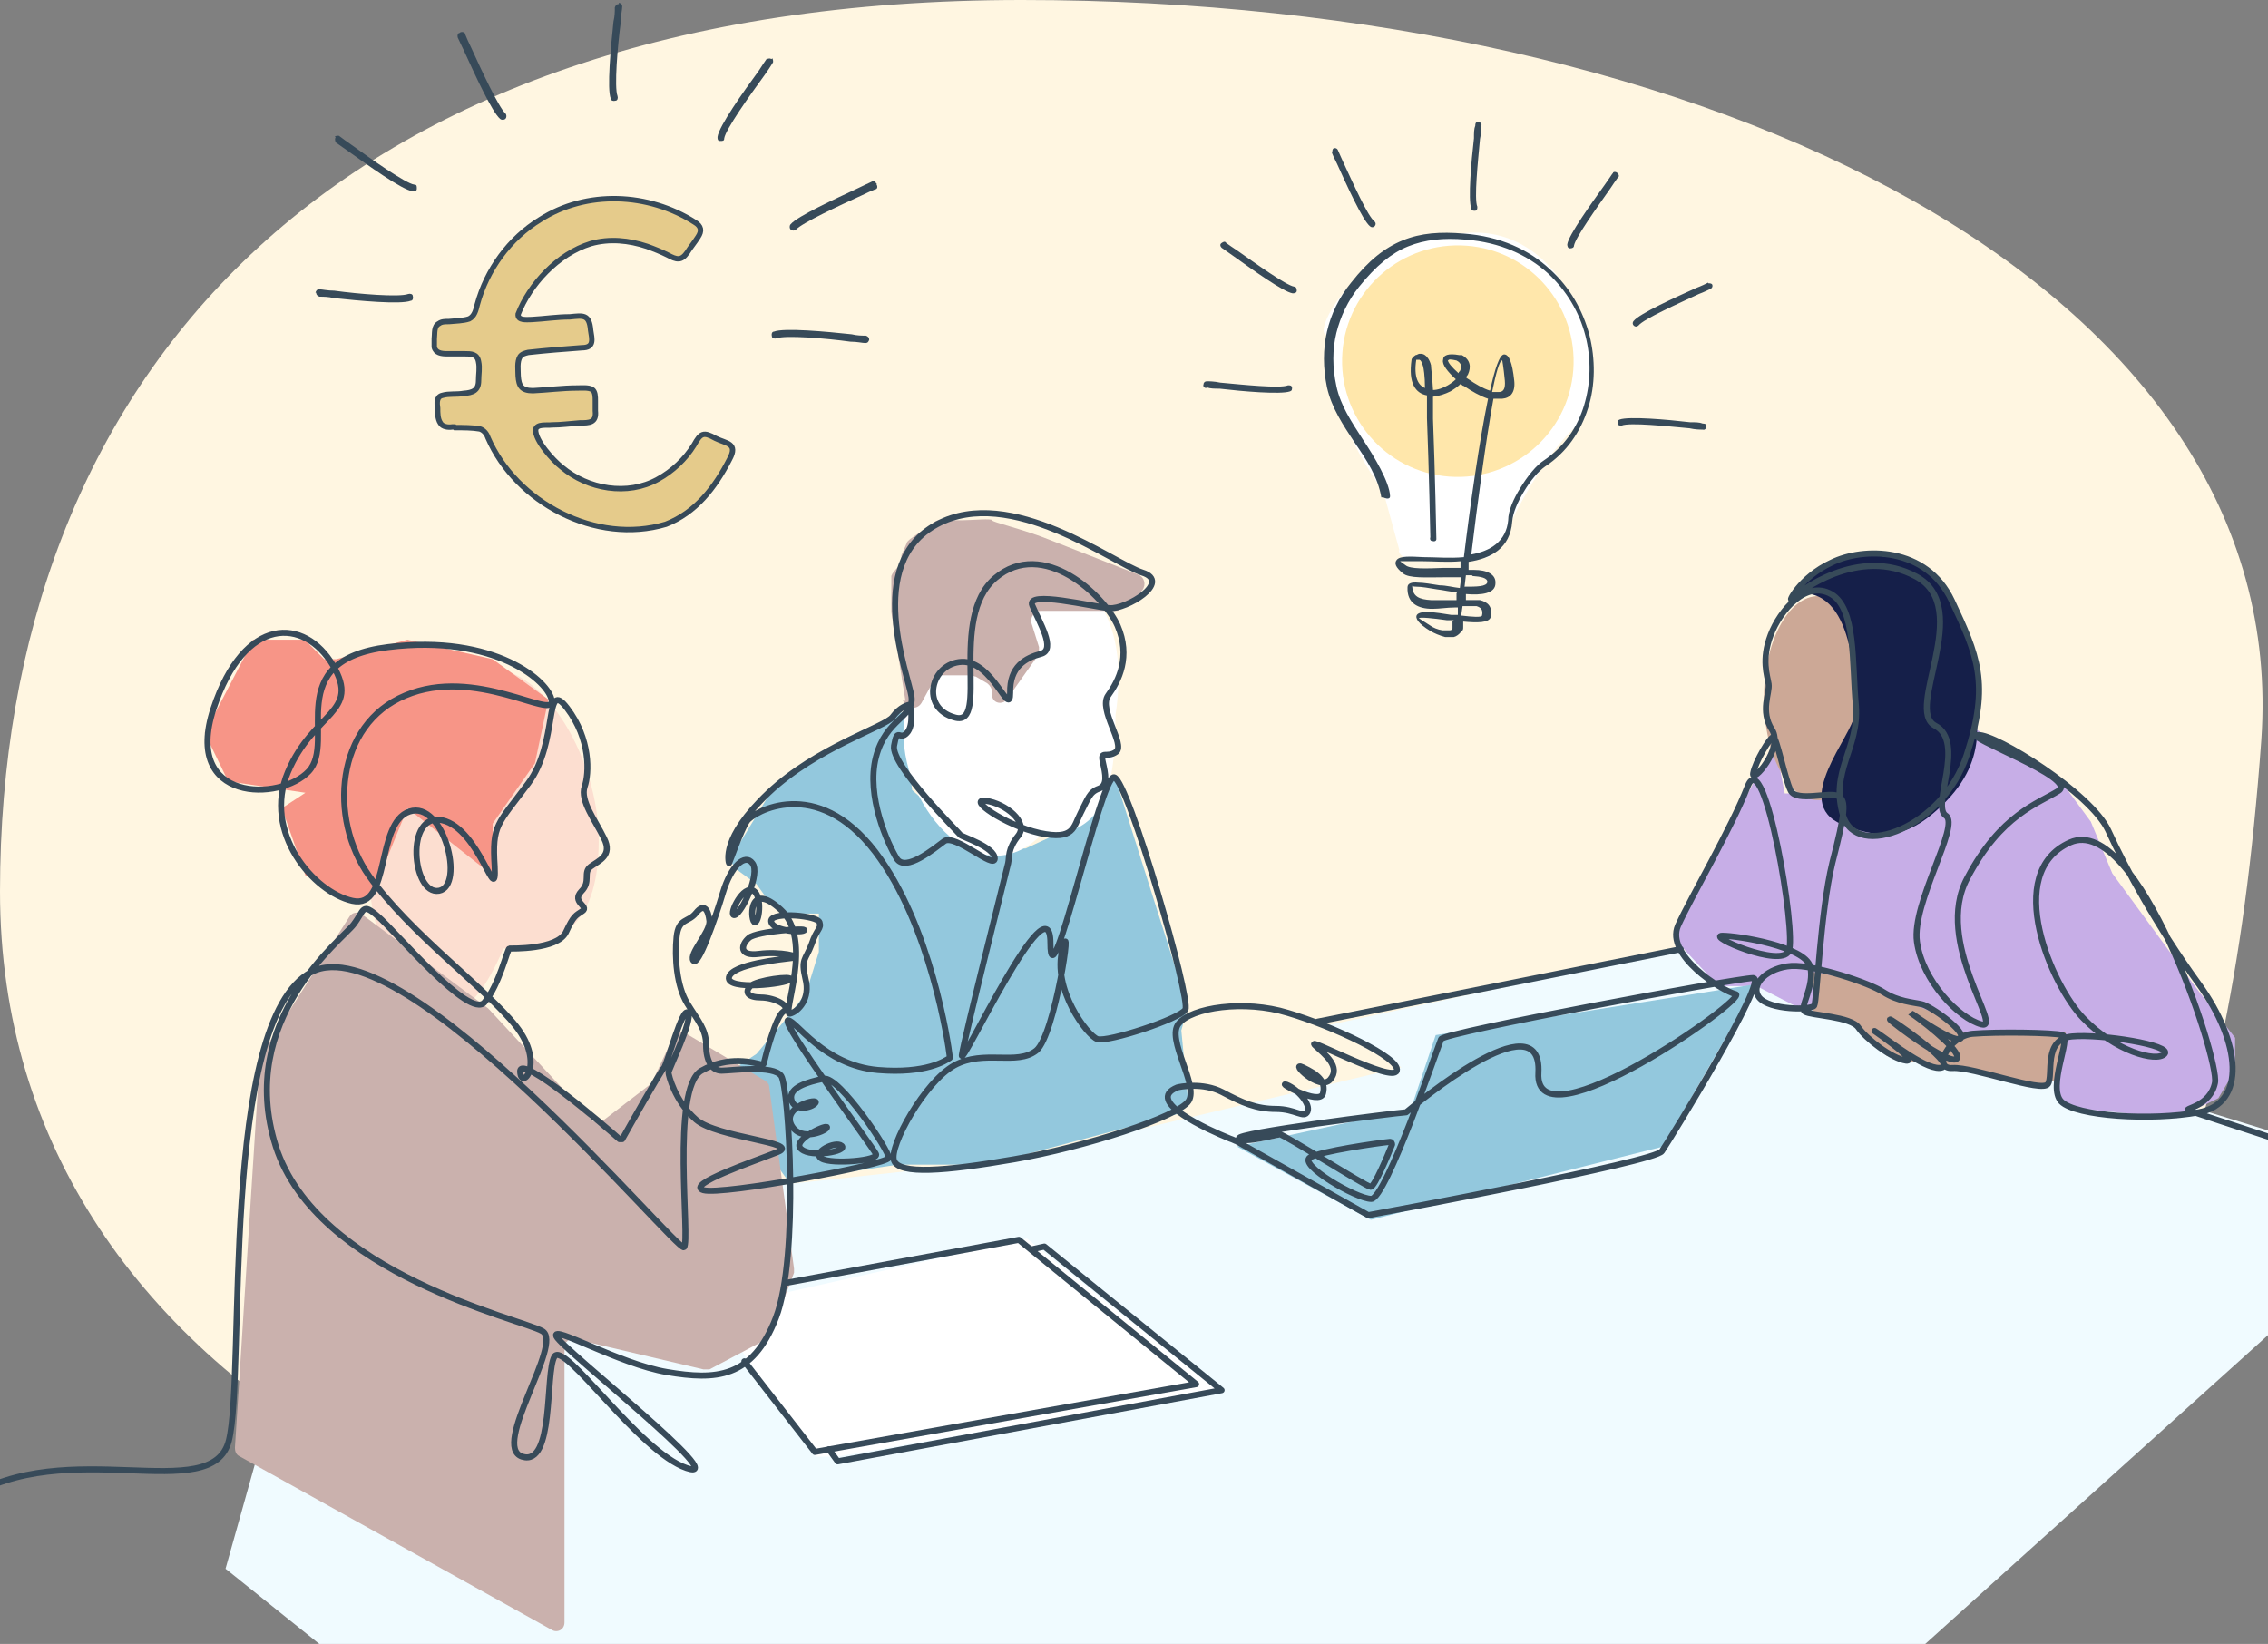 <?xml version="1.0" encoding="UTF-8"?>
<svg id="Calque_1" xmlns="http://www.w3.org/2000/svg" version="1.1" viewBox="0 0 337.9 244.9">
  <rect x="0" y="0" width="337.9" height="244.9" fill="#808080" stroke="none"/>
  <!-- Generator: Adobe Illustrator 29.5.0, SVG Export Plug-In . SVG Version: 2.1.0 Build 137)  -->
  <defs>
    <style>
      .st0 {
        fill: #f0fbff;
      }

      .st1 {
        fill: none;
        stroke-linecap: round;
        stroke-linejoin: round;
        stroke-width: .9px;
      }

      .st1, .st2 {
        stroke: #374a59;
      }

      .st3 {
        fill: #cab1ad;
      }

      .st2 {
        fill: #e5cb8b;
        stroke-miterlimit: 10;
        stroke-width: .8px;
      }

      .st4 {
        fill: #93c8dd;
      }

      .st5 {
        fill: #fcded0;
      }

      .st6 {
        fill: #cca896;
      }

      .st7 {
        fill: #151f49;
      }

      .st8 {
        fill: #f79587;
      }

      .st9 {
        fill: #fff;
      }

      .st10 {
        fill: #ffe7ab;
        fill-rule: evenodd;
      }

      .st11 {
        fill: #fff6e1;
      }

      .st12 {
        fill: #374a59;
      }

      .st13 {
        fill: #c7aee7;
      }
    </style>
  </defs>
  <path class="st11" d="M336.9,110.3c-10,139.2-71,124.7-152,131.2C84.6,249.4,0,208.8,0,132.8S48.9,0,152.2,0s189.5,43.1,184.7,110.3Z"/>
  <g>
    <path class="st4" d="M176.9,149.8l-10.8-34.1-5.7,6.1-2.4,2.2-5.2,2.4h-5.8l-4-2.4-7.1-6.3-1-7.9,1-2.1v-2.3l-9.5,4.4-6.4,3.9-5.6,5-5.7,9.4,1,1.4,3,2.2,1.8,2.5,3,1.9h4.5v5.7l-1.9,6.1-2.6,3.4-4.8,5.7-3,2-7.4-4.2,15.1,21.1,16.4-2.4h13.3l28.9-7.7,1-1.9-1-10.4,1-3.7h0Z"/>
    <path class="st0" d="M363.2,176.2l-112.9-34.8-52.8,11.4,11.3,6.2-58.3,13.8-32.2,3.5-71.1,9-13.6,48.4,49.4,39.6,181.3-8.1,98.9-89.1h0Z"/>
    <path class="st9" d="M153,184.5l-44.6,10h-2.6l15.7,22.5h3.2l56.6-9.9-28.3-22.6h0Z"/>
    <path class="st13" d="M294.5,108.7l5.5,3.5,7.3,4.5,4.2,5.7,3.2,7.7,12.3,16.8,6,7.7v4.8l-2.5,4.2-6.2,3-16.9-1.7-2-5.5-13.3-4.8-21.2-9.7v5.5h-2.4l-6.8-3.5h-5.7l-6.6-7.1h0c0,0,15-29.4,15-29.4l1.5,7.8h9.7s5.9,6.8,11.4,3,7.5-12.5,7.5-12.5Z"/>
    <path class="st5" d="M89.2,125.3c0,11.9-5.2,16-14.2,16-9.6,22.7-20,1-20-10.9s8.4-31,17.4-31,16.8,13.9,16.8,25.8h0Z"/>
    <path class="st9" d="M166.2,106.5c0,11.9-2.1,17.9-11.1,17.9-9,9-20.5-3.4-20.5-15.3s8.8-25,17.9-25,16,7.2,13.7,22.4h0Z"/>
    <path class="st6" d="M270.9,144.8c4.6,1.8,20.6,6.1,21,8.9s-5.4-1.5-5.4-1.5l5.6,2.5,13.8-.7-.8,7.5-4.7-.4-11-2.1-5.4-1-.9-.2-7.4-5.6-5.6-1.2.8-6.2Z"/>
    <path class="st3" d="M38.7,157.8l-3.7,57.9c0,.5.2,1,.6,1.2l46.6,25.9c.8.5,1.9,0,1.9-1.1v-41c0-.8.8-1.4,1.6-1.2l19.1,4.5c.3,0,.6,0,.9,0l8.5-4.5c.3,0,.5-.4.6-.7l3.5-9.2v-.6l-3.7-27.1c0-.4-.3-.7-.6-.9l-11.9-7.1c-.6-.4-1.5,0-1.8.6l-3.1,6.6c0,.2-.2.3-.4.5l-6.9,5.3c-.5.4-1.3.3-1.7,0l-15.3-16.5s0,0-.2-.2l-18.8-14c-.6-.4-1.4-.3-1.8.3l-13.4,21c0,.2-.2.4-.2.6h.2Z"/>
    <path class="st4" d="M204.2,181.7l-19.9-10.9,25.9-5.6,3.7-11,47.8-7.6-13.9,24.2-43.5,10.9h0Z"/>
    <path class="st8" d="M37.6,95.3h7.8l2.9,2.9h1.8l10.6-2.9,12.7,2.9,8.3,6-2,9.5-6.3,9v7.7l-12.7-10-4.9,12-2.3,2.3-8-4.3-3.5-10,3.5-2.3-11.5-1.7-3.5-7.2,7.2-13.8h0Z"/>
    <ellipse class="st6" cx="270.9" cy="104" rx="8.1" ry="15.2"/>
    <path class="st6" d="M270.1,151v-6.2l4.5.8,6.4,2.6,2.9,1.2,3.4,1.6,3.5,2.7h17l-1.5,7.4h-1.7l-13.8-2.4-9.7-1.4-4.5-4.9-6.4-1.5h0Z"/>
    <path class="st7" d="M268.2,88.4c8.4-.5,8.3,14.9,8.1,18s-9.6,13.2-1.9,16.4c7,2.9,10.8,1.1,14.8-2.7,8-7.5,4.4-14.4,5.4-16.2,1.7-2.9-4-15.7-5.9-18-2.7-3.3-13-4.6-18.8-.6-3,2.1-1.7,3.1-1.7,3.1Z"/>
    <path class="st3" d="M134.9,104.4l-2.1-13.2v-5.4c.3-.9,1.5-1.5,1.5-2.5s0-.4,0-.6l.8-1.8c0-.2.3-.4.5-.6l3.6-2.5c.2-.2.5-.3.8-.3h3.3c1.5,0,4.5-.3,4.5,0s4.6,1.3,8.8,3l13,5.1c.9.4,1.2,1.5.6,2.3l-1.1,1.4c0,0-.2.2-.3.3l-1.9,1.2c-.2.2-.5.2-.8.2h-11c-1,0-1.7,1-1.4,1.9l1.1,3.5c0,.4,0,.9-.2,1.3l-4.6,6.5c-.2.3-.6.5-1,.5-.7,0-1.2-.5-1.2-1.2v-.4c0-.5-.3-1-.7-1.3l-1.7-1c-.2,0-.5-.2-.7-.2h-4.3c-.5,0-1,.3-1.3.8l-1.8,3.3c-.7,1.2-2.5.9-2.8-.5l.3.2Z"/>
    <path class="st1" d="M-5.1,223.3c15.1-9.7,36.7,1.2,39.2-8.7,2.5-9.9-1.5-62.5,12.3-69.8,13.8-7.2,54.5,41.8,55.5,41s-2-23.7,2.6-26.3c4-2.3,7.9-1.2,9-.9,0,0,.3,0,.3-.2.3-1.3,1.8-7,2.9-7.7,1.3-.8-1.3-2.1-3.3-2.1s-2.5-.8-1.6-1.7,6.4-1.6,5.9-1c-.5.7-9.5,1.7-9.1-.3s8-2.7,9.5-2.9-1.9-1-5-.6c-3.1.4-2.7-1.4-1.5-2.4s8.8-1.5,8.2-1.1c-.6.4-5.1,0-4.9-1.5.3-1.3,6.9-.7,7.2.3.3,1-.4.9-1.2,3.3-.9,2.4-1.6,2.1-.9,5.1.8,3-1.1,4.9-2.3,5.2-1.3.3,3.6-11-1.4-15.5-5-4.6-4.5,2.1-3.8,1.9.7-.2,1.1-4.4-.5-4.8-1.6-.4-3.6,4.1-2.5,3.7s3.8-6.2,2.6-7.7c-1.1-1.5-3.2.4-4.4,4.4-1.2,4-3.7,11.1-4.4,10.1-.7-1,2.5-4.2,2.4-5.9-.2-1.7-.8-2.7-2-1.2s-2.6.7-2.9,3.6c-.3,3,0,7.3,1.6,9.9,1.6,2.6,2.8,3.8,2.8,6.2s.9,3.8,2.3,3.8,7.8-.9,8.9.8,2.7,26.9-.8,36c-3.5,9.1-9,9.3-16.2,8.1-7.2-1.2-17.4-7.2-16.5-5.3s26.5,22,19.4,19.6-18.3-19.1-19.7-16.6c-1.4,2.5,0,16.4-4.8,14.9-4.7-1.5,6.2-16.9,3-18.7-3.1-1.8-33.6-8.5-39.7-27.5-6-19,10-30.9,11.6-33.1,1.6-2.1,1.2-3.3,3.6-1.2,2.5,2.1,13.7,15.5,15.9,12.8,2.2-2.6,3.4-8,3.7-8s7.1.2,8.4-2.4c1.2-2.6,1.5-2.5,2.5-3.2s-1.7-1.3-.2-2.9c1.5-1.5.2-2.8,1.4-3.7,1.2-.9,3.3-1.6,2-4.2-1.3-2.7-3.6-5.6-2.9-7.7.7-2,.9-7.1-2.6-11.7s-1.2,5-5.8,11.2c-4.6,6.2-5.4,6.1-5,12.4.3,6.3-2.2-5.6-7.8-6.9-5.6-1.3-4.5,11.2-.5,10.5,3.9-.7.7-13.5-4.4-11.8s-2.7,14.6-8.5,13.3-13.4-10.2-9.6-19.2c3.8-9,10.9-8.8,6.7-15.9s-13.2-7.5-17.8,6.5c-4.6,14,10,13.8,14.2,9.3s-4.2-16.5,11.8-18.5,24.1,5.2,24.4,8c.3,2.9-11.4-5.2-21.8-.8-10.4,4.3-11.5,18.3-5.4,26.9s17.5,16.8,21.9,22.4c4.4,5.6.7,9.7.6,6.7,0-2.7,12.9,8.4,14.8,10.1,0,0,.3,0,.4,0,.9-1.6,5.7-10.1,6.2-10.6s2.8-9.3,3.6-8.2c.8,1-3,8.6-2.9,8.9,0,.3.9,4.2,4.1,7,3.1,2.7,15.7,3.4,12.2,4.8-3.5,1.4-13.9,4.9-11.1,5.7s27.4-3.8,27.6-4.8c.2-.9-7.4-12.3-9.7-11.8-2.4.5-5.2,1.3-4.8,3.1.4,1.8,3,1.3,3.6.5s-5,.5-3.6,3.3c1.4,2.7,5.6.7,5.3.3-.4-.3-5.4,2.1-3.8,3.3,1.5,1.3,6.9.3,6-.5s-4.5,1-3,1.9,8.7.3,8.1-.7c-.5-1-14.3-19.7-13.1-19.9,1.2,0,5.3,6.7,13.4,7.4,7.2.6,10.1-1.4,10.7-1.8,0,0,0,0,0-.2-.2-1.8-2.8-19.6-11.1-30.5-8.8-11.5-18.2-5.9-19.1-4.6s-2.7,6.5-2.7,6.3-1.3-3.7,5.9-10.5c7.2-6.8,17.4-9.8,18.5-11.3s2.3-1.8,2.5-1.8.7,3.1-.4,4.2c-1.1,1.2-1.4-1-1.9,1.9s9.7,13,9.9,13.3c.3.3,5.1,1.8,5.1,3.5s-5.9-3.7-7.5-2.6c-1.5,1.1-5.8,4.7-7.1,2.6-1.3-2.1-4.6-9.3-3.1-15.1,1.5-5.8,5.7-5.9,5.3-9s-7.2-19.8,3.8-25.7c11-5.9,26.2,5.8,30.6,7.2,4.4,1.4-2.4,5.5-4.9,5.3s-12.5-2.7-11.5-.4c1,2.4,3.6,6.6,1.3,7.2s-4.7,1.9-4.6,5.8c0,3.9-2.6-4.8-7.2-4.6-4.6.2-6.3,6.9-1,8.3,5.2,1.4-1.1-14.8,6-20.8s16.2,2.6,18.2,7.1c2,4.6.2,8.2-1.4,10.4-1.5,2.1,2.6,7.3,1.2,8.4-1.4,1-2.4-.3-2,1.5s.8,3.5-.6,4c-1.4.5-1.6,1.5-2.7,3.6-1.1,2.1-.9,4.1-6.1,3-5.3-1.2-10.9-5.2-8-4.8,2.9.4,6.4,3.2,4.8,5.2-1.6,2-1.3,3.2-1.5,4.1-.2.9-6.6,26.3-6.9,28.6-.2,2.2,13.2-26.7,13.2-16.7s7.5-25.2,9.5-24.7c2.1.5,11.5,33.2,10.6,34.6-.8,1.4-11.6,4.9-13.1,4.4s-6.8-7.5-5.2-13.4-1.1,12.8-3.9,15.1c-2.9,2.3-7.8-.2-12.2,2.2-4.4,2.4-9.8,12.1-9,14.2.8,2.1,7.5,1.6,17.9-.2,10.4-1.8,24.5-6.3,26-8.7s-3.4-9.2-1.5-11.5c1.9-2.4,9.8-3.6,16.3-1.6,6.5,1.9,16.8,6.7,16.2,8.6-.6,1.9-13.7-5.2-12.2-3.8s3.9,3.2,2.3,5.1c-1.6,1.9-6.2-2.8-4.1-1.8,2.1,1,3.5,2,3,3.9s-7.1-1.9-5.4-1.3c1.7.7,3.6,2.9,3.1,4s-1.8-.4-4.7-.4-5-.9-8-2.5c-2.9-1.5-6.4-.8-6.7-.7h0c-5,2,4.6,6.3,7.8,7.6.6.2.9.4,1,.4h0l19.6,11h.2c2.2-.4,42.6-7.9,43.6-9.5,1.1-1.6,16-25.8,13.6-25.8s-46.1,8.1-46.5,9.1c-.4.9-8.2,23.8-10.4,23.8s-11-5.1-9.1-6.2c1.7-.9,9.9-2.1,11.9-2.3.2,0,.3.2.3.4-.6,1.5-2.6,6.3-3.2,6.3s-12.9-7.8-13.5-7.8-5.3,1.4-6.1.6c-.7-.8,23.3-3.8,24.9-3.9h0c1.2-1,20.3-17,19.7-5.9-.7,11.5,31.4-11.2,29.4-11.7-2.1-.5-10.5-5.8-8.6-10.2,2-4.4,8-14.6,10.4-20.8,2.5-6.3,7.3,22.1,6.1,24.6-1.2,2.5-12.3-2.3-9.9-2.3s12.3,1.6,13.1,4.6c.7,3-1.7,6.1-.8,6.7.9.6,6.9.7,8,2.4,1.1,1.6,4.9,4.6,7.1,4.9,2.2.2-6.5-5.6-4.4-4.2,2.1,1.4,7.8,6,9.8,5.2,1.9-.7-8.3-7.7-7.8-7.1.5.6,8.4,6.5,9.8,5.9s-4-5-6.4-6.7,6.1,4.6,7.1,3.6-4.6-4.9-5.8-5.1c-1.3-.3-3.5-.4-5.7-1.8-2.1-1.4-10.3-4.1-13.7-3.9-3.4.2-6.3,2.7-4.8,4.7,1.5,1.9,7.8,1.9,8.2,1.2s.9-13.9,2.7-21.3c1.9-7.4,2.1-9.2.9-9.9-1.3-.7-6.2.9-7.1-.8-.9-1.8-2.1-8-2.6-8s-2.7,3.7-3,5.4c-.3,1.7,4.6-3.7,2.8-6.5-1.8-2.8-.3-5.5-.5-6.8s-1.1-3.6.3-7.3c1.4-3.7,5.3-8.2,9-6.1s3.1,10.1,3.7,16.6c.5,6.5-3.9,9.7-1.9,16.4s14.9,1.7,18.4-9,1.6-14.9-2.2-23c-3.8-8.1-13.2-8-17.9-5.7-4.8,2.2-6.7,6.3-5.9,5.4.8-.9,9.9-8,18.5-3.3s-1.8,19.8,2.8,22.2c4.6,2.4-.6,12,1.6,13.4s-5.1,13-4.3,18.8,6.2,11.4,9.6,12.3c3.4.9-7.2-12.3-2.1-21.8,5-9.5,10.6-11.1,13.6-13s-14.6-8.2-12-8.3c2.6-.2,16.8,8.6,19.4,14.2,2.6,5.7,7.2,14.2,13.5,22.9s7.1,17.8,0,19.1-18.3.6-20.5-1.6c-2.1-2.2,1.5-9.5.2-9.9s-9.9-.5-13.4-.2-6.1,5.3-3,5.1,13.3,3.7,14.2,2.4c.9-1.3-.8-6.7,3.6-7.1,4.4-.4,15,1.3,13.8,2.6s-7.4-.4-12.1-5.3c-4.7-4.8-12.1-21.7-2-26.2s22.3,32.3,21.6,35.8c-.7,3.5-4.6,3.8-4,4.1.5.2,28.7,9.4,28.7,9.4"/>
    <path class="st1" d="M117.2,191.1l34.6-6.4,26.4,21.5-56.8,10.1-10.5-13.5"/>
    <path class="st9" d="M208.5,82l-2.3-8.4c0-.2,0-.3-.2-.5-10.4-14.8-7.2-22.7-8.6-23.4-1.4-.7,4.6-13.7,21.1-15s22.4,23.2,16.5,28.6c-4.7,4.3-9,12.4-10.6,16l-1.9,3.1c-.3.4-.7.7-1.3.7h-11.4c-.7,0-1.3-.4-1.4-1.1h0Z"/>
    <path class="st1" d="M153.8,186.1l1.8-.4,26.4,21.4-57.2,10.6-1.3-1.8"/>
    <path class="st1" d="M196.3,152.2l54.1-10.8"/>
    <path class="st10" d="M215.9,71c9.5.7,17.8-6.4,18.5-15.9s-6.4-17.8-15.9-18.5-17.8,6.4-18.5,15.9,6.4,17.8,15.9,18.5h0Z"/>
    <path class="st12" d="M205.8,74.1c-.5-3-2.2-5.6-4-8.2-1.7-2.6-3.4-5.1-4.1-8.2-.6-2.9-.6-5.7,0-8.3s1.8-5.1,3.6-7.3c2.6-3.3,5-5.2,7.7-6.3s5.6-1.3,9.1-1c5.4.4,9.7,2.4,12.8,5.3,3,2.7,4.9,6.1,5.9,9.8.9,3.6.9,7.5-.2,10.9-1.1,3.5-3.2,6.6-6.4,8.7-1,.7-2.2,2.1-3.2,3.8-.9,1.5-1.6,3.1-1.7,4.4-.3,4-3.2,5.5-6.5,6v1.2h.8c2,0,3.3.7,3.2,2,0,1.5-2,1.8-4.4,1.6h0v.9c.7,0,1.5,0,2.1,0,1.2.3,1.9,1,1.6,2.5-.2.9-2,.9-4.1.7v.8c0,.3,0,.5-.3.7-.3.4-.7.7-1.1.8h-1.3c-.8-.2-1.7-.6-2.2-.9-1.8-1.1-2.3-1.9-2-2.4.5-.7,2.7-.4,5.1,0h1c0,0,0-1.1,0-1.1h-.5c-1.1,0-2.2.2-3.3.2-2.1,0-3.8-.8-3.7-3.2,0-.6.6-.8,1.6-.7.8,0,1.9.2,3.2.4,1,0,2,.3,3,.4l.2-1.6h-2.4c-2.7,0-5.4.2-6.3-.6-1.1-.9-1.3-1.5-.9-2,.5-.6,2-.5,4-.4,1.8,0,3.9.2,6,0,.9-7.5,2.3-17.3,3.6-23.6-1.2-.4-2.4-1.1-3.6-1.9-.2,0-.3-.2-.5-.3-.4.4-1,.8-1.5,1.1-.8.4-1.7.7-2.6.8,0,1,0,2.1,0,3.3.3,7.6.5,17.9.5,17.9,0,.3-.3.4-.6.3-.3,0-.4-.3-.3-.6,0,0-.2-10.1-.5-17.7,0-1.2,0-2.4,0-3.4-1.7-.3-2.8-1.8-2.3-5.3,0-.2.3-.5.6-.7.2,0,.4-.2.6-.2.3,0,.5,0,.8.2s.7.7.9,1.5c0,.4.2,1.8.3,3.7.7,0,1.5-.3,2.2-.7.5-.3.9-.6,1.2-.9-1.2-1.1-2.1-2.2-1.9-2.9,0-.7.8-1,2.4-.7h.4c1.3.7,1.4,1.8.9,2.9,0,0-.2.3-.3.4,0,0,.2.2.4.3,1,.7,2.2,1.4,3.2,1.7.7-3.2,1.4-5.4,2.1-5.4s1.2,1.1,1.5,3.9c.2,1.8-.6,2.6-1.8,2.7-.4,0-.8,0-1.3,0-1.1,6-2.4,15.7-3.3,23.2,2.8-.5,5.2-1.9,5.5-5.1,0-1.4.8-3.2,1.8-4.8,1.1-1.8,2.4-3.4,3.5-4.1,3-2,5-4.9,6-8.2s1.1-6.9.2-10.4c-.9-3.5-2.8-6.7-5.6-9.3-3-2.7-7.1-4.6-12.2-5-3.3-.3-6.1,0-8.6,1s-4.8,2.9-7.3,6c-1.7,2.1-2.8,4.5-3.4,6.9-.6,2.5-.6,5.1,0,7.9.6,2.9,2.3,5.4,3.9,7.9,1.8,2.7,4,6.4,4.1,8.5,0,.7-1,.2-1,.2h-.3ZM217.7,83.6c-2,.2-4.2,0-5.9,0-1.7,0-3,0-3.2,0,0,0,.2.2.8.6.7.6,3.1.5,5.7.4h2.5v-1.1h0ZM219.4,85.7h-1l-.2,1.7h0c1.8,0,3.3,0,3.4-.7,0-.6-.9-.8-2.3-.9h0ZM217.1,88.2c-1,0-2-.3-3-.4-1.2-.2-2.3-.4-3.1-.4s-.6-.3-.6-.2c0,1.7,1.1,2.1,2.8,2.2,1,0,2.1,0,3.1,0h.7v-1h0ZM220,90.3c-.6,0-1.3,0-2.1,0l-.2,1.4c1.7.2,3,.3,3.1,0,.2-.9-.2-1.2-.8-1.4ZM216.6,92.4c-.3,0-.7,0-1,0-2.1-.3-4.1-.5-4.2-.3,0,0,.4.3,1.7,1.1.4.3,1.1.6,1.8.7h1c.2,0,.4,0,.5-.3,0,0,0-.2,0-.4v-.7h0ZM223.8,53.7c-.4,0-.9,1.8-1.5,4.7.4,0,.7,0,1,0,.7,0,1-.5.9-1.7-.2-2.1-.4-3.1-.4-3.1h0ZM215.7,53.6c0,.4.6,1.1,1.6,2,0,0,0-.2.2-.3.3-.6.3-1.2-.5-1.6h0c-.9-.2-1.2-.2-1.2,0h0ZM211,53.6c-.4,2.6.3,3.8,1.3,4.2,0-1.8-.2-3-.3-3.3-.2-.6-.3-.8-.5-.9h-.5ZM219.8,18.6c0-.3.2-.5.5-.4.3,0,.5.3.4.5,0,.4,0,1.1-.2,2-.3,3.3-.9,8.9-.4,10.1,0,.3,0,.5-.3.6-.3,0-.5,0-.6-.3-.5-1.4,0-7.1.4-10.5,0-.8,0-1.4.2-1.9h0ZM179.7,57.8c-.3,0-.5-.3-.4-.5,0-.3.2-.5.5-.5s1.1,0,2,.2c3.3.3,8.9.9,10.1.4.3,0,.5,0,.6.3,0,.3,0,.5-.3.6-1.4.5-7.1,0-10.5-.4-.8,0-1.4,0-1.9-.2h0ZM182,36.9c-.2-.2-.3-.5,0-.7s.5-.3.7,0c.4.3,1,.7,1.6,1.1,2.7,1.9,7.3,5.2,8.5,5.4.3,0,.4.3.4.6s-.3.4-.6.4c-1.4-.2-6.1-3.6-8.9-5.6s-1.3-.9-1.6-1.1h0ZM198.5,22.7c0-.2,0-.5.2-.6s.5,0,.6.2c.2.5.5,1.1.8,1.8,1.4,3,3.7,8.2,4.7,8.9.2.2.2.5,0,.7s-.5.2-.7,0c-1.1-.9-3.5-6.2-4.9-9.3-.4-.8-.7-1.4-.8-1.8h0ZM253.8,63.1c.3,0,.5.2.4.5,0,.3-.3.5-.5.4-.4,0-1.1,0-2-.2-3.3-.3-8.9-.9-10.1-.4-.3,0-.5,0-.6-.3,0-.3,0-.5.3-.6,1.4-.5,7.1,0,10.5.4.8,0,1.4,0,1.9.2h0ZM254.5,42.2c.2,0,.5,0,.6.2s0,.5-.2.6c-.4.2-1,.5-1.8.8-3,1.4-8.2,3.7-9,4.7-.2.2-.5.2-.7,0s-.2-.5,0-.7c.9-1.1,6.2-3.5,9.3-4.9.8-.3,1.4-.6,1.8-.8h0ZM240.3,25.8c0-.2.4-.3.7,0,.2.2.3.5,0,.7-.3.4-.7,1-1.1,1.6-1.9,2.7-5.2,7.3-5.4,8.5,0,.3-.3.4-.6.4s-.4-.3-.4-.6c.2-1.4,3.6-6.1,5.6-8.9.5-.7.9-1.3,1.1-1.6h0Z"/>
    <path class="st12" d="M92.2.6c-.3,0-.5.2-.6.5h0c0,.6,0,1.3-.2,2.1h0c-.4,3.8-1,10.1-.4,11.5,0,.3.4.4.7.3.3,0,.4-.4.3-.7-.5-1.3,0-7.4.5-11.1,0-1,.2-1.8.2-2.2s-.2-.5-.5-.6v.2Z"/>
    <path class="st12" d="M47.1,43.6c0,.3.2.5.5.6h0c.6,0,1.3,0,2.1.2h0c3.7.4,10,1,11.5.4.3,0,.4-.4.3-.7,0-.3-.4-.4-.7-.3-1.3.5-7.4,0-11-.5h0c-1,0-1.8-.2-2.2-.2s-.5.2-.6.5h0Z"/>
    <path class="st12" d="M50,20.5c-.2.2,0,.6,0,.7h0c.3.2,1,.7,1.7,1.2,3.1,2.2,8.2,5.9,9.8,6.1.3,0,.6,0,.6-.4s0-.6-.4-.6c-1.3-.2-6.4-3.8-9.3-5.9h0c-.7-.5-1.3-.9-1.8-1.3-.2-.2-.6,0-.7,0h0Z"/>
    <path class="st12" d="M68.5,4.9c-.3,0-.4.4-.3.7h0c.2.4.5,1.1.9,1.9h0c1.6,3.5,4.2,9.2,5.4,10.2.2.2.6.2.8,0,.2-.2.2-.6,0-.8-1-.9-3.6-6.5-5.1-9.8h0c-.4-.8-.7-1.5-.9-2,0-.3-.4-.4-.7-.3h0Z"/>
    <path class="st12" d="M129.5,50.6c0-.3-.2-.5-.5-.6h0c-.6,0-1.3,0-2.1-.2-3.7-.4-10.1-1-11.6-.4-.3,0-.4.4-.3.7,0,.3.4.4.7.3,1.3-.5,7.4,0,11,.5h0c1,0,1.8.2,2.2.2s.5-.2.6-.5Z"/>
    <path class="st12" d="M130.5,27.3c0-.3-.4-.4-.7-.2h0c-.4.2-1.1.5-1.9.9h0c-3.4,1.6-9.1,4.2-10.1,5.4-.2.2-.2.6,0,.8s.6.2.8,0c.9-1,6.5-3.6,9.8-5.1.8-.4,1.5-.7,2-.9.3,0,.4-.4.2-.7v-.2Z"/>
    <path class="st12" d="M114.9,8.8c-.2-.2-.6,0-.7,0h0c-.2.3-.7,1-1.2,1.8-2.2,3-5.9,8.2-6.1,9.8,0,.3,0,.6.4.6s.6,0,.6-.4c.2-1.3,3.8-6.4,6-9.4.5-.7.9-1.3,1.2-1.8.2-.2,0-.6,0-.7h0Z"/>
    <path class="st2" d="M67.8,63.7c1.2,0,2.6,0,3.7.2.6.2,1,.7,1.2,1.3,4.2,9.7,16.1,16,26.5,12.9,4.4-1.7,7.3-5.4,9.5-9.7,1.3-2.4-.5-2.3-2.1-3.1-1.8-1-2.2-.8-3.2,1-1.3,2.1-3.2,3.9-5.4,5.1-4.5,2.5-10.4,1.5-14.3-1.8-1.3-1-4-4-3.9-5.6.2-.9,1.7-.6,2.4-.7,1.4,0,2.8-.2,4.2-.3,1.4,0,2.5,0,2.3-1.8v-1.5c0-.6,0-1.4-.5-1.7-.6-.3-1.5-.2-2.2-.2-2.2,0-4.4.3-6.6.4-1.7,0-2.1-.7-2.2-2.2,0-.9-.2-2.1.3-2.9.3-.4.8-.5,1.2-.6,2.7-.3,5.3-.5,8-.7,1.9,0,1.5-1.3,1.3-2.6-.2-2.4-1.1-2.2-3.1-2-1.9,0-3.8.3-5.7.4-.7,0-2.1.2-2-.8,1.7-4.4,5.9-9,10.8-10.5,2.8-.8,5.7-.5,8.4.4,1.1.4,2.1.8,3.1,1.3,1.3.7,2,.9,2.9-.4.5-.8,1.1-1.5,1.6-2.3.6-.9.5-1.6-.5-2.2-6.9-4.4-16.1-4.8-23-.4-4.6,2.8-8,7.5-9.4,12.7-.2.8-.4,1.7-1.2,2.1-.9.3-2,.3-3,.4-.6,0-1.1,0-1.5.3-.8.4-.6,1.5-.7,2.3v1.2c.2.9,1.1,1,1.9,1h2.6c1,0,1.9,0,2.1,1.2.2.9,0,1.9,0,2.8,0,1.5-.9,1.8-2.2,1.9-1.1.2-2.2,0-3.2.3-.9.2-.8,1.2-.7,1.9,0,.7,0,1.6.4,2.2.3.6,1.2.7,1.8.6h.3Z"/>
  </g>
</svg>